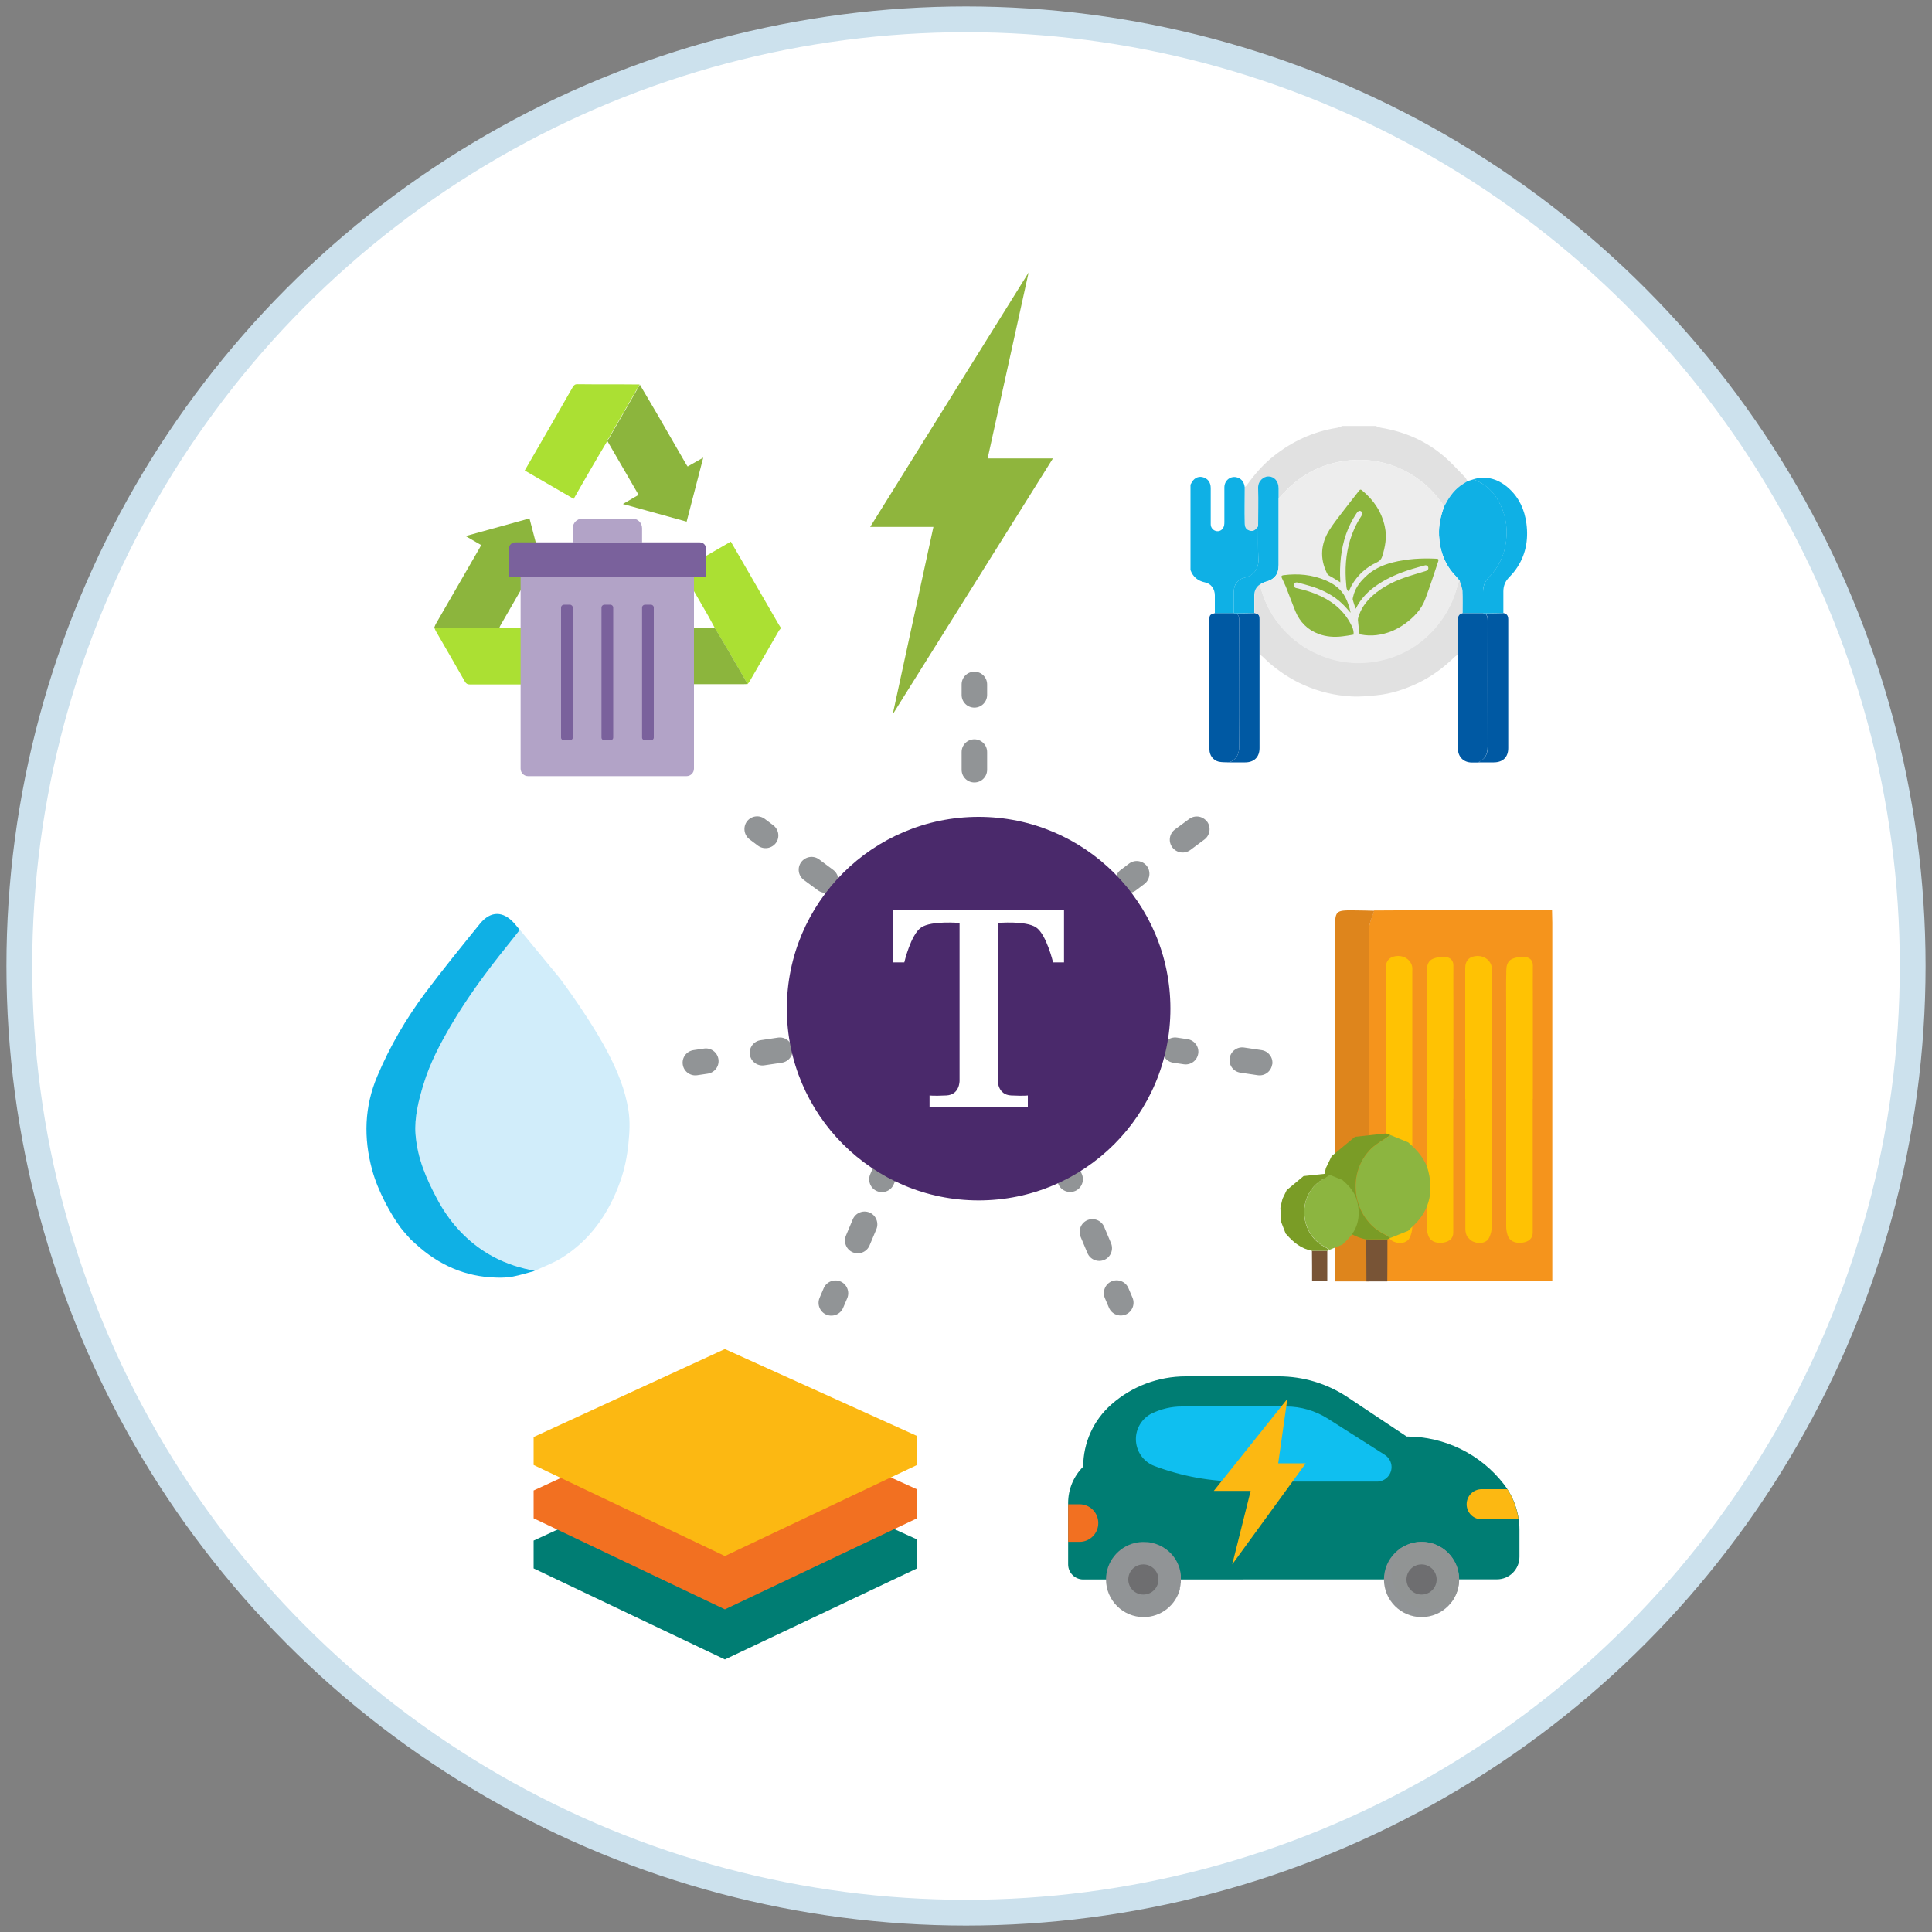 <?xml version="1.0" encoding="UTF-8"?>
<svg id="Layer_1" data-name="Layer 1" xmlns="http://www.w3.org/2000/svg" xmlns:xlink="http://www.w3.org/1999/xlink" version="1.1" viewBox="0 0 150 150">
  <rect x="0" y="0" width="150" height="150" fill="#808080" stroke="none"/>
  <defs>
    <style>
      .cls-1 {
        fill: #8fb53d;
      }

      .cls-1, .cls-2, .cls-3, .cls-4, .cls-5, .cls-6, .cls-7, .cls-8, .cls-9, .cls-10, .cls-11, .cls-12, .cls-13, .cls-14, .cls-15, .cls-16, .cls-17, .cls-18, .cls-19, .cls-20, .cls-21, .cls-22, .cls-23, .cls-24, .cls-25, .cls-26, .cls-27 {
        stroke-width: 0px;
      }

      .cls-2 {
        fill: #f27021;
      }

      .cls-3 {
        fill: #7a9c26;
      }

      .cls-28 {
        clip-path: url(#clippath);
      }

      .cls-4, .cls-29 {
        fill: none;
      }

      .cls-29 {
        stroke: #cce1ed;
        stroke-width: 2px;
      }

      .cls-5 {
        fill: #919494;
      }

      .cls-6 {
        fill: #919496;
      }

      .cls-7 {
        fill: #785436;
      }

      .cls-8 {
        fill: #8cb540;
      }

      .cls-9 {
        fill: #abe033;
      }

      .cls-30 {
        clip-path: url(#clippath-1);
      }

      .cls-31 {
        clip-path: url(#clippath-2);
      }

      .cls-10 {
        fill: #6e6e70;
      }

      .cls-11 {
        fill: #d1edfa;
      }

      .cls-12 {
        fill: #5cba47;
      }

      .cls-13 {
        fill: #ededed;
      }

      .cls-14 {
        fill: #4a296b;
      }

      .cls-15 {
        fill: #f5941c;
      }

      .cls-16 {
        fill: #ffc203;
      }

      .cls-17 {
        fill: #b2a3c7;
      }

      .cls-18 {
        fill: #e1e1e1;
      }

      .cls-19 {
        fill: #0fb0e5;
      }

      .cls-20 {
        fill: #0059a3;
      }

      .cls-21 {
        fill: #0fbff0;
      }

      .cls-22 {
        fill: #de851c;
      }

      .cls-23 {
        fill: #fcb812;
      }

      .cls-24 {
        fill: #7a619c;
      }

      .cls-25 {
        fill: #fff;
      }

      .cls-26 {
        fill: #8cb53d;
      }

      .cls-27 {
        fill: #007d73;
      }
    </style>
    <clipPath id="clippath">
      <rect class="cls-4" width="150" height="150"/>
    </clipPath>
    <clipPath id="clippath-1">
      <rect class="cls-4" width="150" height="150"/>
    </clipPath>
    <clipPath id="clippath-2">
      <rect class="cls-4" width="150" height="150"/>
    </clipPath>
  </defs>
  <g class="cls-28">
    <path class="cls-25" d="M75,148.5c40.59,0,73.5-32.91,73.5-73.5S115.59,1.5,75,1.5,1.5,34.41,1.5,75s32.91,73.5,73.5,73.5"/>
    <circle class="cls-29" cx="75" cy="75" r="73.5"/>
    <path class="cls-9" d="M60.6,48.81c-.05.07-.11.12-.15.2-.75,1.3-1.51,2.61-2.26,3.91-.04.07-.1.13-.16.2-.02-.05-.03-.1-.06-.14-.46-.8-.92-1.6-1.39-2.4-.36-.61-.72-1.21-1.08-1.82-.17-.31-.34-.63-.51-.94-.68-1.18-1.36-2.36-2.06-3.57,1.27-.73,2.53-1.46,3.81-2.2.5.86.98,1.69,1.46,2.52.76,1.31,1.51,2.62,2.27,3.93.04.07.1.14.14.22v.1Z"/>
    <path class="cls-26" d="M42.35,45.18c-.38-.21-.76-.41-1.16-.63-.03.04-.06.07-.09.11-.76,1.31-1.51,2.61-2.26,3.92-.03.05-.05.11-.07.17-1.69,0-3.37,0-5.06,0,.04-.09.06-.19.11-.28,1.14-1.97,2.27-3.94,3.41-5.91.04-.07.07-.14.13-.24-.39-.23-.78-.45-1.21-.7,1.68-.46,3.31-.91,4.96-1.37.26,1,.51,1.96.76,2.92.15.58.3,1.17.45,1.75.02.08.02.17.02.25h0Z"/>
    <path class="cls-26" d="M49.67,29.85c.42.71.84,1.43,1.26,2.14.77,1.33,1.54,2.66,2.31,4,.04.07.09.15.15.23.39-.22.77-.44,1.21-.69-.44,1.69-.86,3.32-1.29,4.97-1.65-.46-3.28-.91-4.95-1.37.43-.25.81-.47,1.22-.71-.81-1.4-1.62-2.79-2.42-4.17,0-.03.02-.07.03-.1.04-.05.08-.09.11-.15.8-1.38,1.59-2.77,2.39-4.15"/>
    <path class="cls-26" d="M55.5,48.75c.36.61.73,1.21,1.08,1.82.47.8.93,1.6,1.39,2.4.03.04.04.1.06.14-.1,0-.21.01-.31.01-2.24,0-4.48,0-6.73,0h-.32v1.36s-.05.03-.07.04c-1.16-1.22-2.32-2.44-3.42-3.6,1.08-1.13,2.24-2.35,3.41-3.57l.06.04v1.36h4.84Z"/>
    <path class="cls-9" d="M33.72,48.76c1.68,0,3.37,0,5.06,0h5.16v4.38h-.29c-2.39,0-4.78,0-7.17,0-.19,0-.29-.06-.39-.23-.74-1.31-1.5-2.61-2.25-3.91-.04-.07-.07-.16-.11-.24"/>
    <path class="cls-9" d="M47.17,34.15s-.02.07-.03.11c-.42.71-.85,1.43-1.26,2.14-.45.77-.89,1.54-1.34,2.33-1.27-.74-2.53-1.46-3.8-2.2.23-.4.45-.78.67-1.16,1.02-1.77,2.05-3.54,3.06-5.32.1-.17.2-.23.39-.22.76.01,1.52.01,2.28.01,0,1.36,0,2.72,0,4.08,0,.08.02.15.04.23"/>
    <path class="cls-9" d="M47.17,34.15c-.01-.08-.04-.15-.04-.23,0-1.36,0-2.72,0-4.08.84,0,1.69,0,2.53.01-.8,1.38-1.59,2.77-2.39,4.15-.03.05-.07.1-.11.15"/>
    <path class="cls-12" d="M42.35,45.19s.02,0,.03,0c0,0-.01,0-.01,0,0,0,0-.01-.01-.02h0Z"/>
    <path class="cls-17" d="M49.09,40.26h-3.87c-.42,0-.75.34-.75.75v1.1h5.38v-1.1c0-.42-.34-.75-.75-.75"/>
    <path class="cls-24" d="M54.33,42.11h-14.34c-.26,0-.47.21-.47.47v2.23h15.29v-2.23c0-.26-.21-.47-.47-.47"/>
    <path class="cls-17" d="M53.31,60.26h-12.31c-.32,0-.58-.26-.58-.58v-14.86h13.46v14.86c0,.32-.26.58-.58.58"/>
    <path class="cls-24" d="M44.25,57.48h-.47c-.12,0-.22-.1-.22-.22v-10.09c0-.12.1-.22.22-.22h.47c.12,0,.22.1.22.22v10.09c0,.12-.1.22-.22.22"/>
    <path class="cls-24" d="M47.39,57.48h-.47c-.12,0-.22-.1-.22-.22v-10.09c0-.12.1-.22.22-.22h.47c.12,0,.22.1.22.22v10.09c0,.12-.1.22-.22.22"/>
    <path class="cls-24" d="M50.54,57.48h-.47c-.12,0-.22-.1-.22-.22v-10.09c0-.12.1-.22.22-.22h.47c.12,0,.22.1.22.22v10.09c0,.12-.1.22-.22.22"/>
    <path class="cls-11" d="M40.36,72.19c1.03,1.25,2.05,2.49,3.08,3.73,1.36,1.82,2.93,4.19,3.81,5.91.7,1.36,1.29,2.78,1.54,4.36.14.87.09,1.73,0,2.6-.1,1.01-.3,1.99-.63,2.92-.92,2.6-2.41,4.62-4.55,5.95-.66.41-1.38.67-2.08,1-.28-.06-.57-.12-.85-.19-1.09-.27-2.14-.69-3.11-1.34-1.51-1-2.73-2.34-3.63-4.05-.85-1.6-1.53-3.14-1.68-5.03-.1-1.28.25-2.68.62-3.87.51-1.64,1.28-3.12,2.12-4.56,1.29-2.2,2.78-4.21,4.34-6.15.34-.43.68-.86,1.02-1.29"/>
    <path class="cls-19" d="M40.36,72.19c-.34.43-.67.86-1.02,1.29-1.56,1.94-3.05,3.95-4.34,6.15-.84,1.44-1.62,2.91-2.12,4.56-.37,1.19-.72,2.59-.62,3.87.15,1.89.83,3.43,1.68,5.03.91,1.71,2.12,3.06,3.63,4.05.98.64,2.02,1.07,3.11,1.34.28.07.57.13.85.19-.57.15-1.13.33-1.7.44-.44.08-.89.1-1.33.08-2.34-.06-4.43-.95-6.26-2.64-.12-.11-.36-.33-.36-.33,0,0-.61-.67-.79-.92-.72-.98-1.75-2.8-2.2-4.48-.67-2.48-.6-4.89.4-7.26.99-2.35,2.25-4.49,3.71-6.45,1.38-1.84,2.83-3.62,4.27-5.4.83-1.01,1.81-.99,2.67-.01.14.16.27.33.41.49"/>
    <path class="cls-15" d="M111.74,99.48h-1.99s-1.2,0-1.2,0h-1.99s-.18,0-.26,0c0-9.16,0-18.29.01-27.45,0-.45.25-.89.38-1.34,2.04-.01,4.08-.02,6.12-.04,2.56,0,5.13.02,7.69.03,0,.31.02.63.02.95,0,13.35,0,27.85,0,27.85h-8.8Z"/>
    <path class="cls-22" d="M106.7,70.7c-.13.45-.38.89-.38,1.34-.02,9.16-.01,27.45-.01,27.45h-2.64s-.02-1.88-.02-3.36c0-7.99,0-15.97,0-23.96,0-1.45.04-1.5,1.4-1.49.55,0,1.11.02,1.66.03"/>
    <path class="cls-16" d="M107.59,85.33v-10.18c0-.59.35-.92.96-.93.58,0,1.04.38,1.1.9.01.11,0,.23,0,.34,0,6.59,0,13.18,0,19.78,0,.28-.07.58-.2.85-.15.35-.62.49-1.04.38-.33-.09-.43-.2-.64-.43-.1-.1-.17-.44-.17-.59v-10.13"/>
    <path class="cls-16" d="M112.83,85.33c0,3.46,0,6.92,0,10.37,0,.42-.27.71-.81.78-.6.08-1.01-.16-1.14-.58-.07-.22-.11-.45-.11-.67,0-5.53,0-11.07,0-16.61,0-1.1-.02-2.21.01-3.31,0-.26.07-.59.3-.77.23-.17.7-.27,1.06-.25.49.02.7.3.7.66-.01.97,0,1.95,0,2.92v7.45"/>
    <path class="cls-16" d="M113.76,85.33v-10.18c0-.59.35-.92.96-.93.58,0,1.04.38,1.1.9.01.11,0,.23,0,.34,0,6.59,0,13.18,0,19.78,0,.28-.07.58-.2.85-.15.35-.62.49-1.04.38-.33-.09-.43-.2-.64-.43-.1-.1-.17-.44-.17-.59v-10.13"/>
    <path class="cls-16" d="M119,85.33c0,3.46,0,6.92,0,10.37,0,.42-.27.71-.81.78-.6.08-1.01-.16-1.14-.58-.07-.22-.11-.45-.11-.67,0-5.53,0-11.07,0-16.61,0-1.1-.02-2.21.01-3.31,0-.26.07-.59.3-.77.23-.17.7-.27,1.06-.25.49.02.7.3.7.66-.01.97,0,1.95,0,2.92v7.45"/>
    <path class="cls-8" d="M107.96,88.13c.46.19.91.37,1.37.56.72.62,1.34,1.32,1.57,2.26.42,1.7.03,3.17-1.31,4.35-.09.08-.18.17-.26.26-.46.18-.92.37-1.37.55-.18-.11-.35-.23-.54-.32-2.67-1.39-2.89-5.27-.55-6.94.35-.25.73-.48,1.1-.72"/>
    <path class="cls-7" d="M107.72,96.23c0,1.09,0,2.17-.01,3.26-.54,0-1.08,0-1.62,0,0-1.09-.01-2.17-.02-3.26.55,0,1.1,0,1.65,0"/>
    <path class="cls-3" d="M107.72,96.23c-.55,0-1.1,0-1.65,0-1.12-.23-1.95-.88-2.67-1.72h0s-.07-.07-.11-.11h.01c-.17-.43-.33-.85-.5-1.28-.02-.49-.04-.98-.07-1.47l.21-.96c.15-.31.3-.62.45-.93.6-.5,1.2-1,1.81-1.5.81-.09,1.62-.17,2.42-.26.11.04.22.09.34.13-.37.24-.74.46-1.1.72-2.34,1.67-2.12,5.55.55,6.94.19.1.36.22.54.32-.08.04-.16.08-.24.12"/>
    <path class="cls-8" d="M103.23,91.21c.33.14.66.27,1,.41.52.45.97.96,1.14,1.65.31,1.24.02,2.31-.95,3.17-.07.06-.13.13-.19.19-.33.13-.67.27-1,.4-.13-.08-.26-.17-.39-.24-1.94-1.01-2.1-3.84-.4-5.06.26-.18.53-.35.8-.52"/>
    <path class="cls-7" d="M103.05,97.11c0,.79,0,1.58,0,2.37-.4,0-.79,0-1.18,0,0-.79,0-1.58-.01-2.37.4,0,.8,0,1.2,0"/>
    <path class="cls-3" d="M103.05,97.11c-.4,0-.8,0-1.2,0-.81-.16-1.42-.64-1.95-1.25h0s-.05-.05-.08-.08h0c-.12-.31-.24-.62-.36-.93-.02-.36-.03-.72-.05-1.07.05-.23.1-.47.16-.7.11-.23.22-.45.33-.68.44-.36.88-.73,1.31-1.09.59-.06,1.18-.13,1.77-.19.08.03.16.06.25.1-.27.17-.54.34-.8.52-1.7,1.22-1.54,4.04.4,5.06.13.07.26.16.39.24-.06.03-.11.06-.17.08"/>
    <path class="cls-6" d="M75.65,54.94c-.55,0-.99-.44-.99-.99v-.81c0-.55.44-.99.99-.99s.99.44.99.99v.81c0,.55-.44.99-.99.99"/>
    <path class="cls-6" d="M75.65,60.75c-.55,0-.99-.44-.99-.99v-1.37c0-.55.44-.99.99-.99s.99.44.99.99v1.37c0,.55-.44.99-.99.99"/>
    <path class="cls-6" d="M89.05,67.25c-.33-.44-.95-.53-1.39-.2l-.65.49c-.44.33-.53.95-.21,1.39.33.44.95.53,1.39.2l.65-.49c.44-.33.53-.95.21-1.39"/>
    <path class="cls-6" d="M93.71,63.79c-.33-.44-.95-.53-1.39-.2l-1.1.81c-.44.33-.53.95-.2,1.39.33.44.95.53,1.39.21l1.1-.82c.44-.33.53-.95.21-1.39"/>
    <path class="cls-6" d="M93.03,81.8c.08-.54-.29-1.04-.84-1.12l-.81-.12c-.54-.08-1.04.29-1.12.83-.08.54.29,1.04.84,1.12l.81.12c.54.08,1.04-.29,1.12-.84"/>
    <path class="cls-6" d="M98.78,82.65c.08-.54-.29-1.04-.84-1.12l-1.35-.2c-.54-.08-1.04.29-1.12.83s.29,1.04.83,1.12l1.35.2c.54.08,1.04-.29,1.12-.84"/>
    <path class="cls-6" d="M55.78,82.24c.08.54-.29,1.04-.84,1.12l-.81.12c-.54.08-1.04-.29-1.12-.83-.08-.54.29-1.04.84-1.12l.81-.12c.54-.08,1.04.29,1.12.83"/>
    <path class="cls-6" d="M61.53,81.39c.08.54-.29,1.04-.84,1.12l-1.35.2c-.54.08-1.04-.29-1.12-.83-.08-.54.29-1.04.83-1.12l1.35-.2c.54-.08,1.04.29,1.12.83"/>
    <path class="cls-6" d="M60.24,65.45c-.33.44-.95.53-1.39.21l-.65-.49c-.44-.33-.53-.95-.21-1.39.33-.44.95-.53,1.39-.2l.65.49c.44.33.53.95.21,1.38"/>
    <path class="cls-6" d="M64.9,68.92c-.33.44-.95.53-1.39.21l-1.1-.81c-.44-.33-.53-.95-.2-1.39.33-.44.95-.53,1.38-.21l1.1.82c.44.33.53.95.21,1.38"/>
    <path class="cls-6" d="M83.47,92.47c.5-.21.74-.79.53-1.3l-.32-.75c-.21-.5-.79-.74-1.3-.53-.5.21-.74.79-.53,1.3l.32.75c.21.5.79.74,1.3.53"/>
    <path class="cls-6" d="M87.4,102.06c.5-.21.74-.79.53-1.3l-.32-.75c-.21-.5-.79-.74-1.3-.53-.5.21-.74.79-.53,1.3l.32.75c.21.5.79.74,1.3.53"/>
    <path class="cls-6" d="M85.73,97.82c.5-.21.74-.79.53-1.3l-.53-1.26c-.21-.5-.79-.74-1.3-.53-.5.21-.74.79-.53,1.3l.53,1.26c.21.5.79.74,1.3.53"/>
    <path class="cls-6" d="M65.25,99.49c.5.21.74.79.53,1.3l-.32.75c-.21.5-.79.74-1.3.53-.5-.21-.74-.79-.53-1.3l.32-.75c.21-.5.79-.74,1.3-.53"/>
    <path class="cls-6" d="M69.18,89.9c.5.21.74.79.53,1.3l-.32.75c-.21.5-.79.74-1.3.53-.5-.21-.74-.79-.53-1.3l.32-.75c.21-.5.79-.74,1.3-.53"/>
    <path class="cls-6" d="M67.51,94.14c.5.21.74.79.53,1.3l-.53,1.26c-.21.5-.79.74-1.3.53-.5-.21-.74-.79-.53-1.3l.53-1.26c.21-.5.79-.74,1.3-.53"/>
    <path class="cls-14" d="M90.87,78.31c0,8.22-6.67,14.89-14.89,14.89s-14.89-6.67-14.89-14.89,6.67-14.89,14.89-14.89,14.89,6.67,14.89,14.89"/>
    <path class="cls-25" d="M75.98,70.66h-6.62v4.06h.85s.5-2.16,1.31-2.71c.8-.55,2.98-.35,2.98-.35v12.24s.03,1.1-1.03,1.15c-1.05.05-1.3,0-1.3,0v.9h7.63v-.9s-.25.05-1.3,0c-1.05-.05-1.03-1.15-1.03-1.15v-12.24s2.18-.2,2.98.35c.8.55,1.31,2.71,1.31,2.71h.85v-4.06h-6.62Z"/>
  </g>
  <polygon class="cls-1" points="79.86 21.16 67.56 40.91 72.47 40.91 69.31 55.46 81.75 35.59 76.68 35.59 79.86 21.16"/>
  <g class="cls-30">
    <path class="cls-27" d="M85.85,122.63h-1.75c-.64,0-1.17-.52-1.17-1.17v-4.77c0-1.06.42-2.07,1.17-2.82,0-1.85.8-3.62,2.2-4.84,1.59-1.4,3.64-2.17,5.76-2.17h7.22c1.9,0,3.76.56,5.35,1.62l4.58,3.05c2.95,0,5.73,1.36,7.54,3.69.79,1.02,1.22,2.27,1.22,3.55v2.1c0,.97-.78,1.75-1.75,1.75h-2.92"/>
    <path class="cls-21" d="M89.41,109.75c.73-.36,1.53-.55,2.34-.55h8.11c1.14,0,2.26.33,3.23.94l4.42,2.81c.33.21.53.57.53.95,0,.62-.51,1.13-1.13,1.13h-10.61c-2.28,0-4.54-.41-6.67-1.21-.87-.33-1.44-1.16-1.44-2.09,0-.84.48-1.61,1.23-1.99"/>
    <path class="cls-2" d="M82.93,116.79h.88c.81,0,1.46.65,1.46,1.46s-.65,1.46-1.46,1.46h-.88"/>
    <path class="cls-23" d="M115.04,115.62c-.65,0-1.17.52-1.17,1.17s.52,1.17,1.17,1.17h2.86c-.12-.83-.41-1.63-.87-2.34h-1.99Z"/>
    <path class="cls-6" d="M91.6,123.33c.02-.08.03-.15.05-.23,0-.03,0-.05.01-.08,0-.06.01-.12.02-.17,0-.05,0-.1,0-.14,0-.02,0-.05,0-.07,0-.02,0-.04,0-.06,0-.06,0-.12,0-.19,0-.03,0-.06,0-.09,0-.07-.02-.15-.03-.22,0-.02,0-.04-.01-.06-.02-.08-.04-.17-.06-.25,0,0,0,0,0-.01-.17-.56-.51-1.08-1.02-1.46-.35-.26-.75-.44-1.17-.53-.01,0-.02,0-.03,0-.08-.02-.17-.03-.25-.04-.01,0-.03,0-.04,0-.1,0-.19-.01-.29-.01-.09,0-.17,0-.26.01-.05,0-.1.01-.15.02-.03,0-.06,0-.08.01-.07.01-.14.03-.2.04h0c-1.27.31-2.22,1.46-2.22,2.83,0,1.61,1.31,2.92,2.92,2.92,1.37,0,2.51-.94,2.83-2.21,0,0,0,0,0-.01"/>
    <path class="cls-10" d="M88.77,121.46c.64,0,1.17.52,1.17,1.17s-.52,1.17-1.17,1.17-1.17-.52-1.17-1.17.52-1.17,1.17-1.17"/>
    <path class="cls-6" d="M110.37,119.71c1.61,0,2.92,1.31,2.92,2.92s-1.31,2.92-2.92,2.92-2.92-1.31-2.92-2.92,1.31-2.92,2.92-2.92"/>
    <path class="cls-5" d="M110.37,119.71c-.63,0-1.24.21-1.75.59-.97,1.28-.72,3.1.56,4.07,1.04.79,2.48.79,3.51,0,.97-1.28.72-3.1-.56-4.07-.51-.39-1.13-.59-1.77-.59"/>
    <path class="cls-10" d="M110.37,121.46c.64,0,1.17.52,1.17,1.17s-.52,1.17-1.17,1.17-1.17-.52-1.17-1.17.52-1.17,1.17-1.17"/>
  </g>
  <polygon class="cls-23" points="99.95 108.61 94.24 115.75 97.1 115.75 95.67 121.46 101.38 113.61 99.24 113.61 99.95 108.61"/>
  <polygon class="cls-27" points="56.28 112.77 41.43 119.61 41.43 121.77 56.28 128.84 71.2 121.77 71.2 119.52 56.28 112.77"/>
  <polygon class="cls-2" points="56.28 108.88 41.43 115.72 41.43 117.88 56.28 124.95 71.2 117.88 71.2 115.63 56.28 108.88"/>
  <polygon class="cls-23" points="56.28 104.74 41.43 111.57 41.43 113.74 56.28 120.81 71.2 113.74 71.2 111.49 56.28 104.74"/>
  <g class="cls-31">
    <path class="cls-18" d="M106.77,33.06c.15.05.29.12.44.15,1.83.3,3.48,1.01,4.89,2.21.6.51,1.12,1.1,1.67,1.66.07.07.1.19.15.29-.19.12-.39.24-.57.37-.55.4-.91.96-1.22,1.56-.05-.07-.11-.13-.15-.2-.78-1.12-1.78-1.99-3-2.59-1.55-.77-3.19-.97-4.89-.68-1.59.28-2.95,1-4.11,2.12-.24.24-.47.49-.7.73,0-.26,0-.51,0-.76,0-.55-.32-.92-.8-.92-.35,0-.81.33-.79.9.03.98,0,1.97,0,2.95-.19.3-.39.41-.64.34-.27-.07-.4-.22-.4-.59,0-.93,0-1.86,0-2.79.04-.04.09-.07.13-.11.61-.86,1.29-1.64,2.12-2.3,1.44-1.14,3.06-1.89,4.88-2.18.15-.02.3-.1.45-.15h2.55Z"/>
    <path class="cls-19" d="M96.64,37.81c0,.93-.02,1.86,0,2.79,0,.37.13.52.4.6.25.07.44-.04.64-.34,0,.86-.02,1.73.02,2.6.03.75-.4,1.25-1.09,1.4-.5.11-.81.52-.81,1.03,0,.58,0,1.15,0,1.73-.49,0-.99,0-1.48,0,0-.47,0-.94,0-1.4,0-.48-.29-.91-.75-1-.57-.12-.94-.42-1.14-.96v-6.64s.03-.04.04-.06c.18-.4.52-.6.88-.52.41.09.65.4.65.85,0,.32,0,.65,0,.97,0,.61,0,1.22,0,1.84,0,.29.21.51.48.54.27.03.5-.16.56-.45.02-.1.02-.2.02-.3,0-.88,0-1.77,0-2.65,0-.56.51-.94,1.03-.76.35.12.51.4.55.76"/>
    <path class="cls-18" d="M113.19,50.82c-.09.06-.18.12-.26.19-.82.8-1.72,1.47-2.75,1.98-1.05.51-2.15.88-3.31.99-.65.06-1.3.13-1.95.09-1.27-.07-2.5-.36-3.68-.88-.91-.4-1.73-.93-2.49-1.55-.26-.21-.49-.45-.73-.67-.07-.06-.15-.11-.22-.16,0-.91,0-1.82,0-2.73,0-.34-.07-.43-.41-.49,0-.47,0-.93,0-1.4,0-.36.14-.65.46-.85,0,.05,0,.1,0,.15.32,1.27.92,2.4,1.81,3.37.74.82,1.63,1.45,2.64,1.9,1.52.68,3.11.85,4.74.53,1.77-.35,3.26-1.23,4.45-2.62.86-1,1.41-2.14,1.72-3.42.02-.07.08-.12.12-.19.08.26.21.52.22.79.04.57.01,1.15.01,1.73-.27.05-.36.23-.36.5,0,.91,0,1.81,0,2.72"/>
    <path class="cls-19" d="M113.56,47.61c0-.58.02-1.15-.01-1.73-.02-.27-.15-.53-.22-.79-.1-.12-.19-.24-.29-.35-.86-.88-1.25-1.96-1.31-3.17-.04-.79.13-1.55.41-2.28.31-.59.67-1.15,1.22-1.56.18-.13.38-.25.57-.37.17-.05.34-.11.51-.16.05.04.11.08.16.1.71.3,1.26.78,1.65,1.44.61,1.01.83,2.09.69,3.26-.13,1.09-.56,2.03-1.33,2.81-.32.32-.47.69-.47,1.14,0,.55,0,1.1,0,1.66-.53,0-1.06,0-1.58,0"/>
    <path class="cls-20" d="M94.32,47.61h1.48c.07,0,.14,0,.2.01.18.14.21.32.21.54,0,3.26-.01,6.53,0,9.8,0,.61-.22,1.01-.77,1.23-.27-.01-.55,0-.81-.05-.45-.11-.73-.5-.73-.96,0-3.38,0-6.75,0-10.13,0-.29.07-.36.41-.44"/>
    <path class="cls-20" d="M113.56,47.61c.53,0,1.05,0,1.58,0,.05,0,.1.01.15.02.18.14.21.32.21.54,0,3.27-.01,6.53,0,9.8,0,.61-.22,1.01-.77,1.23-.15,0-.31,0-.46,0-.64,0-1.07-.44-1.08-1.07,0-2.33,0-4.66,0-6.99,0-.1,0-.2,0-.31,0-.91.01-1.81,0-2.72,0-.27.09-.44.36-.5"/>
    <path class="cls-20" d="M114.74,59.19c.55-.22.77-.62.77-1.23-.02-3.26-.01-6.53,0-9.8,0-.22-.03-.4-.21-.54.48,0,.95-.01,1.43-.02.27.05.37.21.37.49,0,3.33,0,6.66,0,9.99,0,.71-.42,1.11-1.13,1.11-.41,0-.82,0-1.22,0"/>
    <path class="cls-20" d="M95.44,59.19c.55-.22.77-.62.77-1.23-.02-3.26-.01-6.53,0-9.8,0-.22-.03-.4-.21-.54.46,0,.92-.01,1.38-.02.34.07.41.15.41.49,0,.91,0,1.82,0,2.73,0,1.05,0,2.11,0,3.16,0,1.37,0,2.73,0,4.1,0,.7-.42,1.11-1.12,1.11-.41,0-.81,0-1.22,0"/>
    <path class="cls-19" d="M116.72,47.6c-.48,0-.95.01-1.43.02-.05,0-.1-.01-.15-.01,0-.55,0-1.1,0-1.66,0-.45.15-.82.46-1.14.77-.78,1.2-1.72,1.33-2.81.14-1.17-.08-2.25-.69-3.26-.4-.66-.95-1.14-1.65-1.44-.06-.03-.11-.07-.17-.1,1.06-.29,1.96.02,2.74.73.8.73,1.21,1.66,1.35,2.72.17,1.29-.06,2.5-.83,3.57-.15.21-.33.41-.51.6-.31.31-.45.68-.45,1.1,0,.56,0,1.12,0,1.68"/>
    <path class="cls-19" d="M99.27,38.67c0,1.73,0,3.46,0,5.19,0,.73-.32,1.12-1.02,1.31-.14.04-.27.12-.41.19-.31.2-.45.49-.46.85,0,.46,0,.93,0,1.39-.46,0-.92.01-1.38.02-.07,0-.14-.01-.2-.01,0-.58,0-1.15,0-1.73,0-.51.32-.92.81-1.03.68-.15,1.12-.65,1.09-1.4-.04-.86-.02-1.73-.02-2.6,0-.98.03-1.97,0-2.95-.02-.58.44-.91.79-.91.47,0,.8.37.8.92,0,.26,0,.51,0,.76"/>
    <path class="cls-13" d="M113.03,44.75c-.86-.88-1.25-1.96-1.31-3.17-.04-.79.13-1.55.41-2.28-.05-.07-.11-.13-.15-.2-.78-1.12-1.78-1.99-3-2.59-1.55-.77-3.2-.97-4.89-.67-1.59.27-2.95,1-4.11,2.12-.24.24-.47.49-.7.73,0,1.73,0,3.46,0,5.19,0,.73-.32,1.12-1.02,1.31-.14.04-.27.12-.41.19,0,.05,0,.1,0,.15.32,1.27.92,2.4,1.81,3.37.75.82,1.63,1.45,2.64,1.9,1.53.68,3.12.85,4.74.53,1.77-.35,3.26-1.23,4.45-2.62.85-1,1.41-2.14,1.72-3.42.02-.07.08-.12.12-.19-.1-.12-.19-.24-.29-.35"/>
    <path class="cls-26" d="M105.25,47.25c-.08-.24-.16-.45-.22-.68-.02-.08.01-.17.03-.25.13-.59.46-1.06.88-1.47.61-.62,1.37-.98,2.21-1.19,1.12-.28,2.25-.34,3.4-.28.12,0,.16.06.12.18-.33.99-.65,1.99-1.02,2.97-.3.8-.88,1.39-1.56,1.89-.66.48-1.4.79-2.22.89-.41.05-.82.03-1.23-.05-.08-.02-.09-.05-.1-.12-.04-.33-.08-.66-.11-.99,0-.05,0-.1.01-.14.19-.74.62-1.32,1.18-1.81.7-.61,1.52-1.03,2.39-1.34.53-.19,1.09-.34,1.63-.51.03-.01.06-.01.09-.03.13-.04.19-.15.16-.27-.03-.12-.15-.19-.28-.15-.33.09-.66.18-.99.28-.94.29-1.84.66-2.66,1.21-.71.48-1.31,1.07-1.7,1.87"/>
    <path class="cls-26" d="M104.7,45.91c-.18-.14-.16-.35-.18-.54-.11-1.16-.04-2.31.3-3.44.2-.65.48-1.27.86-1.84.12-.18.12-.31,0-.39-.12-.08-.24-.03-.36.15-.69,1.03-1.07,2.17-1.21,3.4-.07.61-.09,1.22-.05,1.83,0,.04,0,.08,0,.13-.05-.03-.08-.06-.11-.07-.23-.14-.46-.29-.7-.42-.12-.06-.19-.13-.24-.25-.55-1.14-.46-2.24.19-3.3.31-.5.68-.96,1.03-1.42.42-.55.85-1.09,1.27-1.63.11-.13.14-.14.27-.03.89.74,1.51,1.66,1.75,2.81.17.79.03,1.55-.21,2.31-.07.21-.18.34-.39.44-.85.39-1.53,1-1.99,1.82-.08.14-.14.3-.21.45"/>
    <path class="cls-26" d="M104.85,47.56c-.21-.23-.4-.46-.62-.67-.67-.65-1.48-1.06-2.36-1.35-.37-.12-.75-.21-1.12-.31-.15-.04-.27.03-.29.16-.03.13.04.24.19.27.64.14,1.27.33,1.86.61,1.1.51,1.96,1.28,2.47,2.4.09.2.13.38.11.6-.3.05-.6.11-.9.14-.61.07-1.22.03-1.81-.19-.86-.32-1.45-.92-1.8-1.75-.24-.58-.45-1.17-.68-1.75-.11-.29-.25-.57-.38-.85-.06-.12-.02-.19.11-.21,1.14-.15,2.25-.05,3.32.41.63.27,1.16.66,1.49,1.28.2.38.33.78.42,1.2"/>
  </g>
</svg>